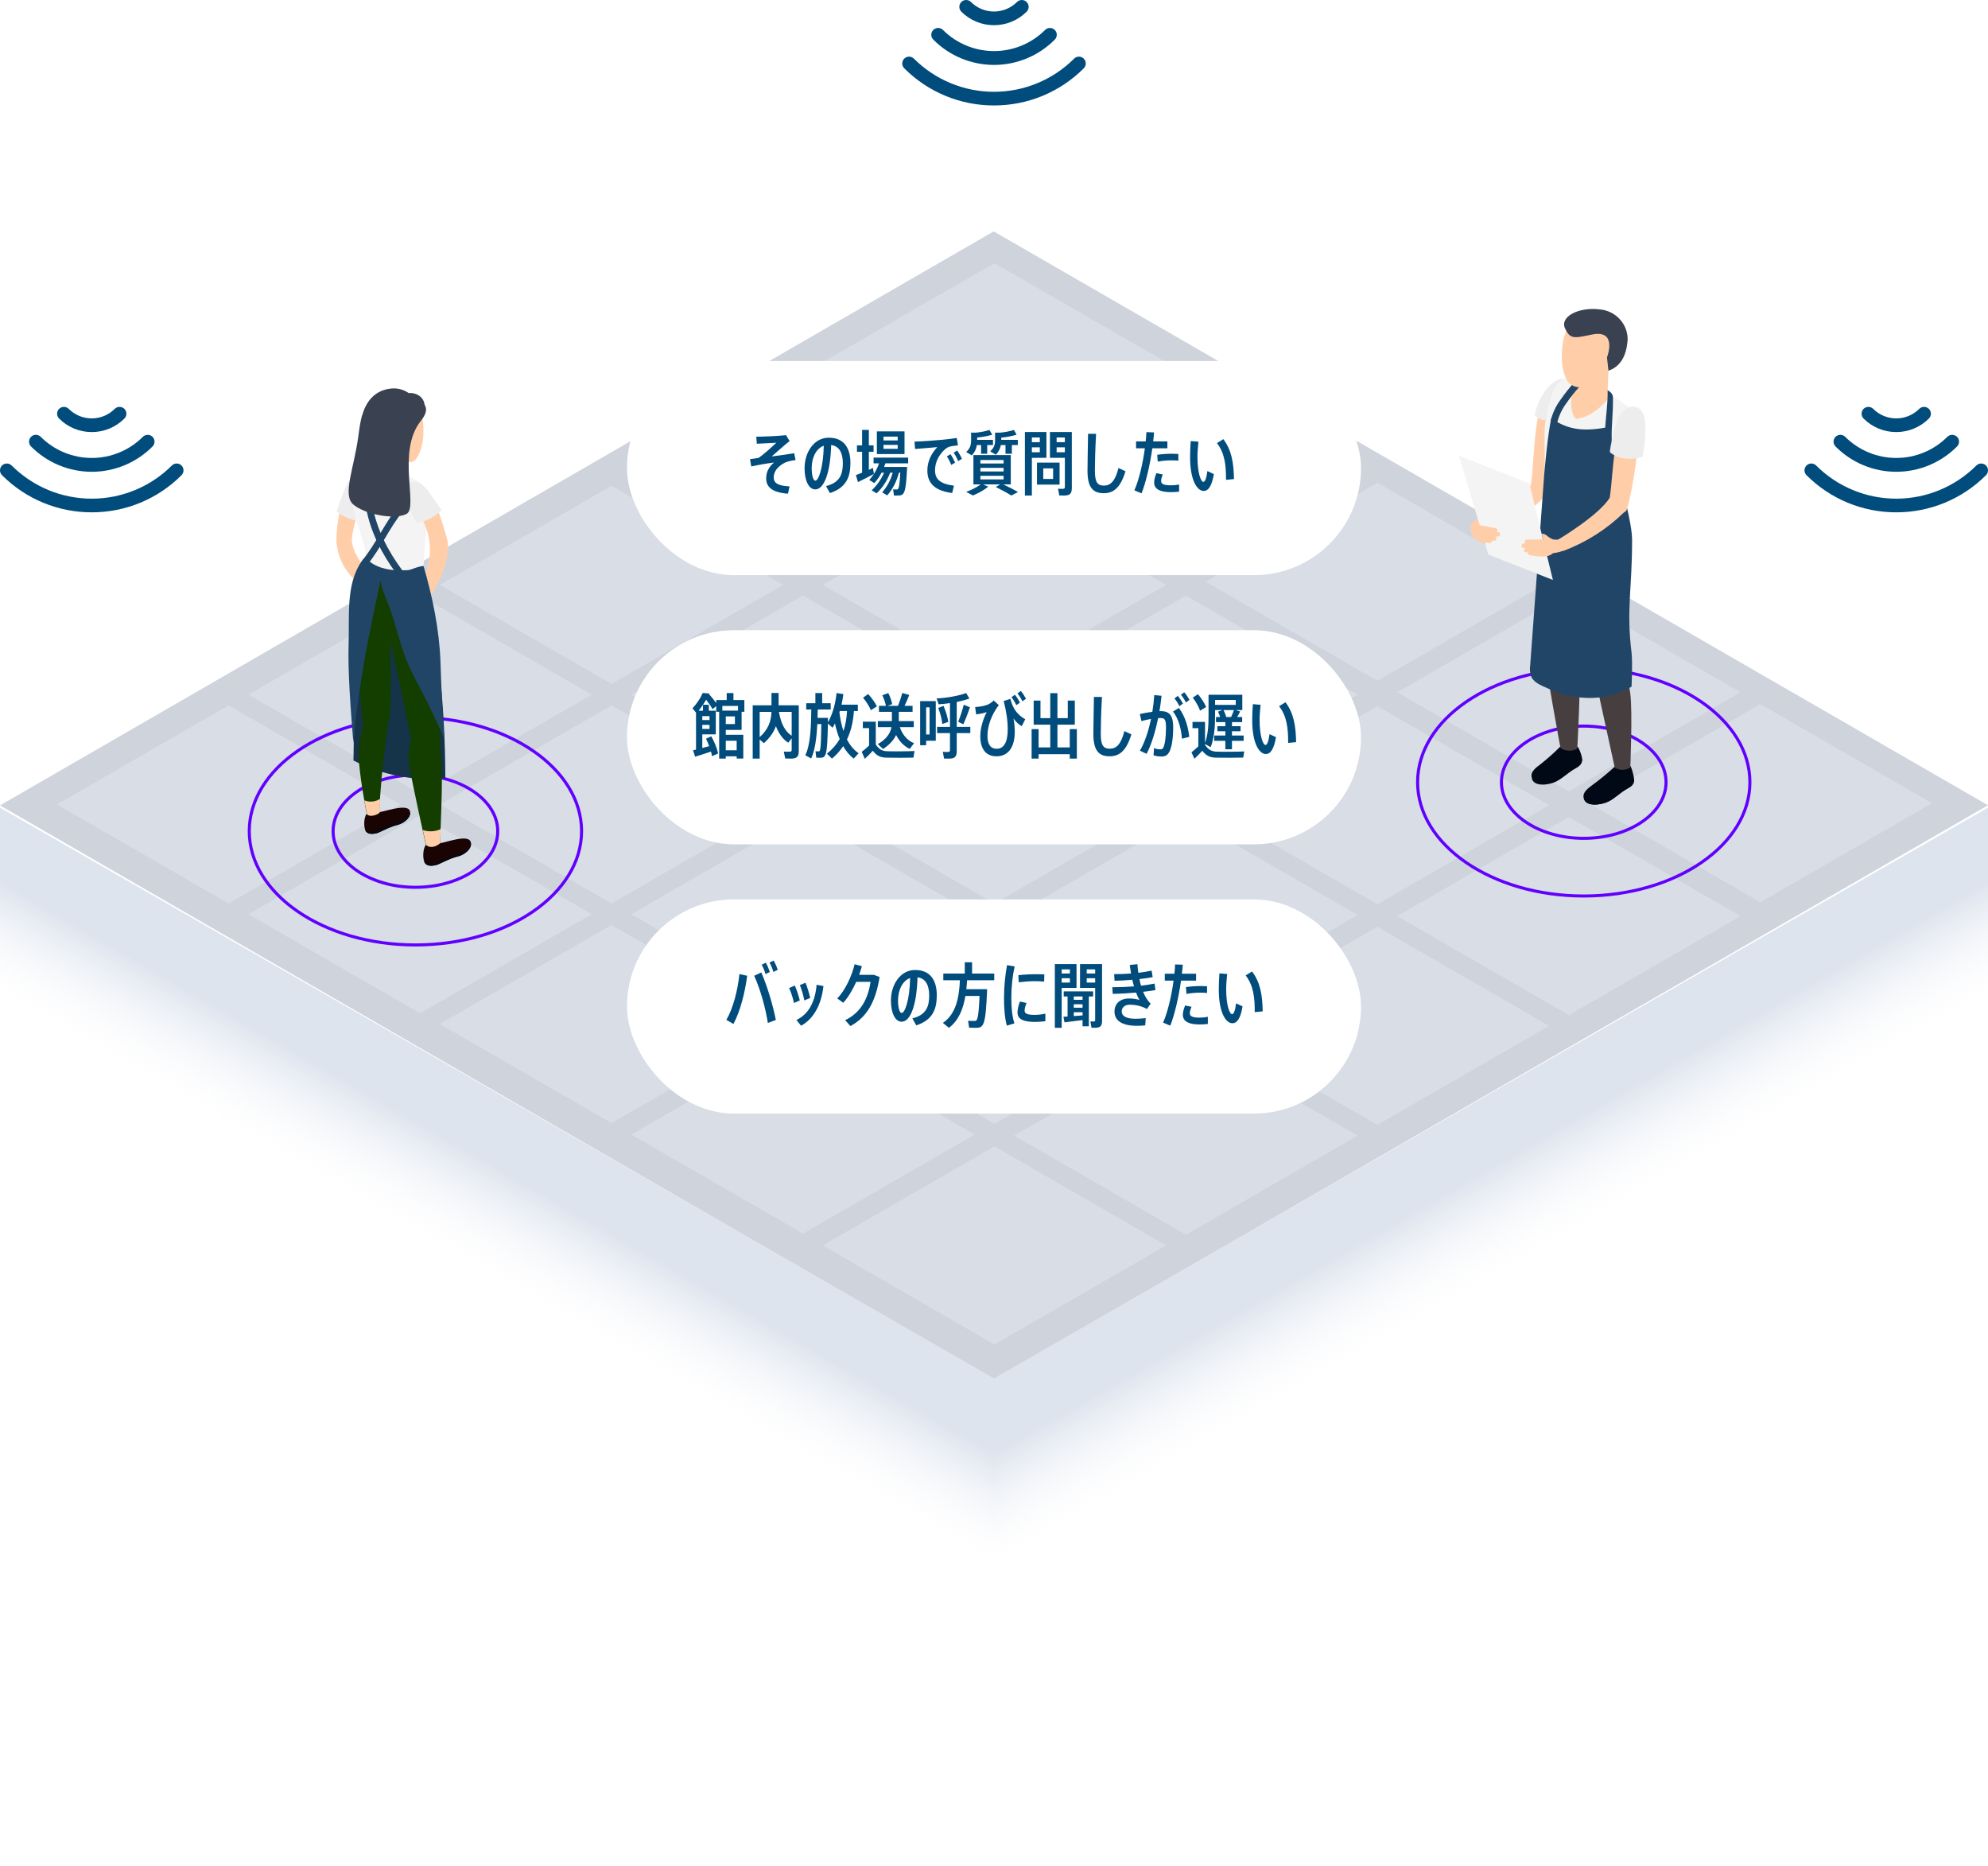 <svg width="650" height="610" viewBox="0 0 650 610" fill="none" xmlns="http://www.w3.org/2000/svg">
<path d="M324.901 75.637L0 263.275L325 450.864L650 263.226L324.901 75.637Z" fill="#CED3DC"/>
<path d="M325.151 374.717L269 407.106L325.151 439.496L381.302 407.106L325.151 374.717Z" fill="#D8DDE6"/>
<path d="M262.547 338.47L206.396 370.859L262.547 403.249L318.698 370.859L262.547 338.47Z" fill="#D8DDE6"/>
<path d="M199.943 302.34L143.792 334.73L199.943 367.119L256.094 334.73L199.943 302.34Z" fill="#D8DDE6"/>
<path d="M137.339 266.455L81.188 298.844L137.339 331.234L193.49 298.844L137.339 266.455Z" fill="#D8DDE6"/>
<path d="M74.734 230.569L18.583 262.958L74.734 295.348L130.885 262.958L74.734 230.569Z" fill="#D8DDE6"/>
<path d="M387.756 338.832L331.604 371.221L387.756 403.611L443.907 371.221L387.756 338.832Z" fill="#D8DDE6"/>
<path d="M325.152 302.584L269.001 334.974L325.152 367.364L381.303 334.974L325.152 302.584Z" fill="#D8DDE6"/>
<path d="M262.547 266.455L206.396 298.845L262.547 331.234L318.698 298.845L262.547 266.455Z" fill="#D8DDE6"/>
<path d="M199.943 230.569L143.792 262.958L199.943 295.348L256.094 262.958L199.943 230.569Z" fill="#D8DDE6"/>
<path d="M137.339 194.683L81.188 227.073L137.339 259.462L193.49 227.073L137.339 194.683Z" fill="#D8DDE6"/>
<path d="M450.359 302.945L394.208 335.335L450.359 367.724L506.51 335.335L450.359 302.945Z" fill="#D8DDE6"/>
<path d="M387.755 266.698L331.604 299.088L387.755 331.477L443.906 299.088L387.755 266.698Z" fill="#D8DDE6"/>
<path d="M325.151 230.569L269 262.958L325.151 295.348L381.302 262.958L325.151 230.569Z" fill="#D8DDE6"/>
<path d="M262.546 194.683L206.395 227.073L262.546 259.462L318.697 227.073L262.546 194.683Z" fill="#D8DDE6"/>
<path d="M199.942 158.797L143.791 191.187L199.942 223.576L256.093 191.187L199.942 158.797Z" fill="#D8DDE6"/>
<path d="M512.964 267.06L456.812 299.449L512.964 331.839L569.115 299.449L512.964 267.06Z" fill="#D8DDE6"/>
<path d="M450.36 230.812L394.209 263.202L450.36 295.592L506.511 263.202L450.36 230.812Z" fill="#D8DDE6"/>
<path d="M387.756 194.683L331.604 227.073L387.756 259.462L443.907 227.073L387.756 194.683Z" fill="#D8DDE6"/>
<path d="M325.151 158.797L269 191.187L325.151 223.576L381.302 191.187L325.151 158.797Z" fill="#D8DDE6"/>
<path d="M262.547 122.911L206.396 155.301L262.547 187.69L318.698 155.301L262.547 122.911Z" fill="#D8DDE6"/>
<path d="M575.567 230.148L519.416 262.538L575.567 294.928L631.718 262.538L575.567 230.148Z" fill="#D8DDE6"/>
<path d="M512.964 193.901L456.812 226.291L512.964 258.68L569.115 226.291L512.964 193.901Z" fill="#D8DDE6"/>
<path d="M450.359 157.772L394.208 190.162L450.359 222.551L506.51 190.162L450.359 157.772Z" fill="#D8DDE6"/>
<path d="M387.755 121.886L331.604 154.275L387.755 186.665L443.906 154.275L387.755 121.886Z" fill="#D8DDE6"/>
<path d="M325.151 86L269 118.39L325.151 150.779L381.302 118.39L325.151 86Z" fill="#D8DDE6"/>
<path d="M325.003 21.219C321.312 21.216 317.658 20.484 314.251 19.064C310.844 17.645 307.751 15.566 305.151 12.947C304.731 12.528 304.496 11.96 304.496 11.367C304.496 10.775 304.731 10.206 305.151 9.787C305.57 9.368 306.138 9.133 306.73 9.133C307.323 9.133 307.891 9.368 308.31 9.787C312.743 14.211 318.749 16.696 325.011 16.696C331.274 16.696 337.28 14.211 341.712 9.787C342.133 9.372 342.701 9.139 343.292 9.139C343.884 9.139 344.451 9.372 344.872 9.787C345.08 9.995 345.245 10.241 345.357 10.512C345.469 10.783 345.527 11.074 345.527 11.367C345.527 11.661 345.469 11.951 345.357 12.222C345.245 12.493 345.08 12.74 344.872 12.947C342.27 15.569 339.175 17.649 335.764 19.069C332.354 20.489 328.697 21.219 325.003 21.219V21.219Z" fill="#004C7C"/>
<path d="M325.003 8.232C323.019 8.236 321.053 7.848 319.219 7.09C317.385 6.332 315.718 5.219 314.316 3.815C313.901 3.394 313.668 2.826 313.668 2.235C313.668 1.643 313.901 1.076 314.316 0.655C314.523 0.447 314.77 0.283 315.041 0.17C315.312 0.058 315.603 0 315.896 0C316.189 0 316.48 0.058 316.751 0.17C317.022 0.283 317.269 0.447 317.476 0.655C319.471 2.648 322.175 3.768 324.995 3.768C327.815 3.768 330.52 2.648 332.514 0.655C332.933 0.236 333.502 0 334.094 0C334.687 0 335.255 0.236 335.674 0.655C336.093 1.074 336.329 1.642 336.329 2.235C336.329 2.827 336.093 3.396 335.674 3.815C334.275 5.219 332.612 6.332 330.78 7.09C328.949 7.848 326.986 8.236 325.003 8.232Z" fill="#004C7C"/>
<path d="M325.003 34.471C319.552 34.48 314.153 33.413 309.117 31.328C304.08 29.245 299.505 26.186 295.654 22.327C295.235 21.908 295 21.34 295 20.747C295 20.155 295.235 19.587 295.654 19.168C296.073 18.748 296.642 18.513 297.234 18.513C297.827 18.513 298.395 18.748 298.814 19.168C305.763 26.108 315.182 30.006 325.003 30.006C334.824 30.006 344.244 26.108 351.192 19.168C351.4 18.96 351.646 18.795 351.917 18.683C352.188 18.57 352.479 18.513 352.772 18.513C353.065 18.513 353.356 18.57 353.627 18.683C353.898 18.795 354.145 18.96 354.352 19.168C354.767 19.588 355 20.156 355 20.747C355 21.339 354.767 21.906 354.352 22.327C350.501 26.186 345.926 29.245 340.89 31.328C335.853 33.413 330.454 34.48 325.003 34.471V34.471Z" fill="#004C7C"/>
<path d="M30.003 154.219C26.312 154.216 22.658 153.484 19.251 152.065C15.844 150.645 12.751 148.566 10.15 145.947C9.731 145.528 9.496 144.96 9.496 144.367C9.496 143.775 9.731 143.206 10.15 142.787C10.569 142.368 11.138 142.133 11.73 142.133C12.323 142.133 12.891 142.368 13.31 142.787C17.743 147.211 23.749 149.696 30.011 149.696C36.274 149.696 42.28 147.211 46.712 142.787C47.133 142.372 47.701 142.139 48.292 142.139C48.884 142.139 49.451 142.372 49.872 142.787C50.08 142.995 50.245 143.241 50.357 143.512C50.469 143.783 50.527 144.074 50.527 144.367C50.527 144.661 50.469 144.951 50.357 145.222C50.245 145.493 50.08 145.74 49.872 145.947C47.27 148.569 44.175 150.649 40.764 152.069C37.354 153.489 33.697 154.219 30.003 154.219V154.219Z" fill="#004C7C"/>
<path d="M30.003 141.232C28.019 141.236 26.053 140.848 24.219 140.09C22.385 139.332 20.718 138.219 19.316 136.815C18.901 136.394 18.668 135.826 18.668 135.235C18.668 134.643 18.901 134.076 19.316 133.655C19.523 133.447 19.77 133.283 20.041 133.17C20.312 133.058 20.602 133 20.896 133C21.189 133 21.48 133.058 21.751 133.17C22.022 133.283 22.268 133.447 22.476 133.655C24.471 135.648 27.175 136.768 29.995 136.768C32.815 136.768 35.52 135.648 37.514 133.655C37.933 133.236 38.502 133 39.094 133C39.687 133 40.255 133.236 40.674 133.655C41.093 134.074 41.329 134.642 41.329 135.235C41.329 135.827 41.093 136.396 40.674 136.815C39.275 138.219 37.612 139.332 35.78 140.09C33.949 140.848 31.985 141.236 30.003 141.232Z" fill="#004C7C"/>
<path d="M30.003 167.471C24.552 167.48 19.153 166.412 14.117 164.329C9.08 162.245 4.505 159.186 0.654 155.327C0.235 154.908 0 154.34 0 153.747C0 153.155 0.235 152.587 0.654 152.168C1.073 151.748 1.642 151.513 2.234 151.513C2.827 151.513 3.395 151.748 3.814 152.168C10.763 159.108 20.182 163.006 30.003 163.006C39.824 163.006 49.244 159.108 56.192 152.168C56.4 151.96 56.646 151.795 56.917 151.683C57.188 151.571 57.478 151.513 57.772 151.513C58.065 151.513 58.356 151.571 58.627 151.683C58.898 151.795 59.145 151.96 59.352 152.168C59.767 152.589 60 153.156 60 153.747C60 154.339 59.767 154.906 59.352 155.327C55.502 159.186 50.926 162.245 45.89 164.329C40.853 166.412 35.454 167.48 30.003 167.471V167.471Z" fill="#004C7C"/>
<path d="M620.003 154.219C616.312 154.216 612.658 153.484 609.251 152.065C605.844 150.645 602.751 148.566 600.151 145.947C599.731 145.528 599.496 144.96 599.496 144.367C599.496 143.775 599.731 143.206 600.151 142.787C600.57 142.368 601.138 142.133 601.73 142.133C602.323 142.133 602.891 142.368 603.31 142.787C607.743 147.211 613.749 149.696 620.011 149.696C626.274 149.696 632.28 147.211 636.712 142.787C637.133 142.372 637.701 142.139 638.292 142.139C638.884 142.139 639.451 142.372 639.872 142.787C640.08 142.995 640.245 143.241 640.357 143.512C640.469 143.783 640.527 144.074 640.527 144.367C640.527 144.661 640.469 144.951 640.357 145.222C640.245 145.493 640.08 145.74 639.872 145.947C637.27 148.569 634.175 150.649 630.764 152.069C627.354 153.489 623.697 154.219 620.003 154.219V154.219Z" fill="#004C7C"/>
<path d="M620.003 141.232C618.019 141.236 616.053 140.848 614.219 140.09C612.385 139.332 610.718 138.219 609.316 136.815C608.901 136.394 608.668 135.826 608.668 135.235C608.668 134.643 608.901 134.076 609.316 133.655C609.523 133.447 609.77 133.283 610.041 133.17C610.312 133.058 610.603 133 610.896 133C611.189 133 611.48 133.058 611.751 133.17C612.022 133.283 612.269 133.447 612.476 133.655C614.471 135.648 617.175 136.768 619.995 136.768C622.815 136.768 625.52 135.648 627.514 133.655C627.933 133.236 628.502 133 629.094 133C629.687 133 630.255 133.236 630.674 133.655C631.093 134.074 631.329 134.642 631.329 135.235C631.329 135.827 631.093 136.396 630.674 136.815C629.275 138.219 627.612 139.332 625.78 140.09C623.949 140.848 621.986 141.236 620.003 141.232Z" fill="#004C7C"/>
<path d="M620.003 167.471C614.552 167.48 609.153 166.412 604.117 164.329C599.08 162.245 594.505 159.186 590.654 155.327C590.235 154.908 590 154.34 590 153.747C590 153.155 590.235 152.587 590.654 152.168C591.073 151.748 591.642 151.513 592.234 151.513C592.827 151.513 593.395 151.748 593.814 152.168C600.763 159.108 610.182 163.006 620.003 163.006C629.824 163.006 639.244 159.108 646.192 152.168C646.4 151.96 646.646 151.795 646.917 151.683C647.188 151.571 647.479 151.513 647.772 151.513C648.065 151.513 648.356 151.571 648.627 151.683C648.898 151.795 649.145 151.96 649.352 152.168C649.767 152.589 650 153.156 650 153.747C650 154.339 649.767 154.906 649.352 155.327C645.501 159.186 640.926 162.245 635.89 164.329C630.853 166.412 625.454 167.48 620.003 167.471V167.471Z" fill="#004C7C"/>
<g clip-path="url(#clip0)">
<path d="M0 264L325 450.566V515.5L0 328.934L0 264Z" fill="url(#paint0_linear)"/>
</g>
<g clip-path="url(#clip1)">
<path d="M650 264L325 450.566V515.5L650 328.934L650 264Z" fill="url(#paint1_linear)"/>
</g>
<g filter="url(#filter0_d)">
<rect x="205" y="114" width="240" height="70" rx="35" fill="white"/>
</g>
<g filter="url(#filter1_d)">
<rect x="205" y="202" width="240" height="70" rx="35" fill="white"/>
</g>
<g filter="url(#filter2_d)">
<rect x="205" y="290" width="240" height="70" rx="35" fill="white"/>
</g>
<path d="M252.973 156.067C252.973 154.365 253.962 152.824 256.032 151.559C257.067 150.915 258.378 150.593 260.126 150.386L259.666 148.155C257.389 148.546 254.675 148.914 252.329 149.19C253.847 147.902 256.446 145.51 258.171 144.176L256.998 142.244C254.721 142.52 249.937 142.727 247.269 142.75L247.453 145.05L253.824 144.728C252.375 146.154 249.523 148.661 248.051 149.673C247.223 149.834 246.326 149.949 245.222 150.087L245.636 152.479C248.143 151.927 250.65 151.49 253.065 151.191C251.34 152.709 250.512 154.296 250.512 156.389C250.512 159.057 252.237 160.966 257.642 161.38L258.148 158.988C254.422 158.827 252.973 157.907 252.973 156.067ZM270.976 143.072C266.215 143.072 263.064 147.741 263.064 153.077C263.064 156.849 264.329 159.977 266.56 159.977C269.55 159.977 271.528 154.204 271.758 145.464C274.403 145.809 275.576 148.04 275.576 151.421C275.576 155.101 274.564 157.746 270.079 158.896L271.344 161.173C276.68 159.448 278.06 155.906 278.06 151.352C278.06 146.683 276.128 143.072 270.976 143.072ZM266.583 157.125C265.916 157.125 265.387 155.492 265.387 153.031C265.387 149.719 266.767 146.637 269.343 145.694C269.182 153.054 267.595 157.125 266.583 157.125ZM295.742 141.002H286.703V148.431H295.742V141.002ZM293.511 146.706H288.865V145.418H293.511V146.706ZM293.511 143.969H288.865V142.727H293.511V143.969ZM296.938 151.467V149.581H285.622V151.467H287.416C286.979 152.709 286.427 153.882 285.737 154.917L285.415 152.962L284.081 153.583V147.672H285.622V145.579H284.081V140.519H281.873V145.579H280.194V147.672H281.873V154.503L279.849 155.308L280.516 157.585C281.896 156.941 284.173 155.768 285.737 154.917C285.277 155.63 284.771 156.297 284.219 156.895L285.852 157.907C286.749 156.941 287.577 155.791 288.244 154.503H289.049C288.106 156.78 286.657 158.735 285.001 160.276L286.611 161.265C288.474 159.517 290.084 157.148 291.05 154.503H291.878C291.188 157.033 289.969 159.195 288.428 160.943L290.084 161.932C291.809 159.977 293.189 157.401 293.902 154.503H294.362C294.086 159.816 293.741 160 293.189 160C292.89 160 292.384 160 292.016 159.977L292.292 161.978H293.557C295.65 161.978 296.202 161.449 296.593 152.64H289.072L289.486 151.467H296.938ZM312.987 147.258L311.814 147.971C312.366 148.753 312.918 149.811 313.263 150.731L314.505 149.972C314.114 149.075 313.516 148.017 312.987 147.258ZM305.719 153.744C305.719 151.099 306.961 148.638 309.031 146.821C309.353 146.545 310.02 146.131 310.342 146.039C310.986 145.855 312.389 145.648 313.217 145.579L312.826 143.164C311.492 143.394 309.606 143.601 307.996 143.762C306.087 143.946 301.487 144.291 299.003 144.36L299.187 146.752C301.395 146.591 304.592 146.338 306.455 146.154C304.385 148.385 303.212 150.961 303.212 153.836C303.212 158.206 305.995 160.483 311.331 161.15L311.906 158.758C307.352 158.183 305.719 156.596 305.719 153.744ZM309.583 149.19C310.135 149.972 310.687 151.053 311.009 151.973L312.274 151.237C311.883 150.34 311.308 149.236 310.802 148.477L309.583 149.19ZM328.047 158.344H330.485V148.753H318.272V158.344H320.664C319.33 159.31 317.605 160.184 315.903 160.782L318.111 161.955C319.882 161.242 321.791 160.184 323.125 159.08L321.446 158.344H327.012L325.586 159.195C327.587 160.184 329.289 161.104 330.669 161.978L332.854 160.828C331.405 160 329.864 159.195 328.047 158.344ZM320.549 150.363H328.139V151.513H320.549V150.363ZM320.549 152.939H328.139V154.112H320.549V152.939ZM320.549 155.538H328.139V156.711H320.549V155.538ZM323.746 147.534L325.609 148.638C326.552 147.672 327.035 146.614 327.242 145.487H328.76V148.316H330.83V145.487H332.785V143.785H327.38V143.049C329.082 142.911 331.152 142.497 332.394 142.083L331.52 140.542C330.462 140.91 328.645 141.278 327.081 141.416H325.356V143.946C325.356 145.303 325.011 146.453 323.746 147.534ZM319.399 145.487H320.779V148.316H322.78V145.487H324.666V143.785H319.491V143.026C321.147 142.865 323.194 142.497 324.413 142.083L323.516 140.542C322.481 140.91 320.687 141.278 319.146 141.416H317.513V144.061C317.513 145.441 317.168 146.637 315.903 147.741L317.72 148.845C318.709 147.833 319.215 146.706 319.399 145.487ZM350.444 141.209H343.291V149.65H348.167V159.195C348.167 159.678 347.96 159.793 347.339 159.793C346.902 159.793 346.35 159.793 345.936 159.747L346.35 161.955C346.787 161.978 347.385 161.978 347.845 161.978C349.754 161.978 350.444 161.426 350.444 159.517V141.209ZM348.167 143.003V144.544H345.476V143.003H348.167ZM345.476 147.833V146.223H348.167V147.833H345.476ZM342.141 149.65V141.209H335.103V161.978H337.38V149.65H342.141ZM337.38 147.833V146.223H339.979V147.833H337.38ZM339.979 143.003V144.544H337.38V143.003H339.979ZM346.442 151.214H339.059V158.413H346.442V151.214ZM344.326 156.55H341.106V153.1H344.326V156.55ZM365.712 152.985C364.585 157.447 362.998 158.735 360.928 158.735C358.881 158.735 357.984 157.723 357.984 153.79C357.984 151.651 358.099 146.683 358.375 141.807H355.753C355.684 146.637 355.569 151.697 355.569 153.859C355.569 159.172 357.225 161.219 360.882 161.219C363.918 161.219 366.31 159.632 367.989 154.043L365.712 152.985ZM381.686 146.545V144.291H377.04C377.155 143.302 377.27 142.313 377.339 141.347L374.832 141.255C374.786 142.244 374.717 143.233 374.602 144.291H371.451V146.545H374.326C373.636 151.628 372.394 156.895 370.899 160.276L373.245 161.265C374.671 157.677 375.982 152.065 376.764 146.545H381.686ZM378.535 150.892C379.823 150.639 381.502 150.478 382.905 150.478C383.802 150.478 384.607 150.501 385.274 150.593V148.385C384.653 148.339 383.894 148.316 383.112 148.316C381.594 148.316 379.731 148.454 378.374 148.661L378.535 150.892ZM382.79 158.643C380.697 158.643 379.639 158.275 379.639 157.24C379.639 156.619 379.846 155.929 380.191 155.101L378.098 154.664C377.615 155.86 377.362 156.895 377.362 157.723C377.362 159.977 379.478 160.874 382.813 160.874C383.687 160.874 384.607 160.828 385.527 160.713V158.367C384.584 158.574 383.641 158.643 382.79 158.643ZM403.462 156.596C403.37 151.513 402.772 147.235 399.989 143.555L397.896 144.843C400.403 148.086 400.886 151.927 400.863 156.849L403.462 156.596ZM393.457 157.516C392.606 157.516 391.525 154.503 391.525 149.351C391.525 147.879 391.663 146.131 391.847 144.383L389.317 144.176C389.179 146.016 389.11 147.833 389.11 149.42C389.11 157.033 391.433 160.483 393.549 160.483C395.067 160.483 396.217 158.919 396.884 154.963L394.768 153.974C394.492 156.297 393.986 157.516 393.457 157.516Z" fill="#004C7C"/>
<path d="M242.476 238.594V232.66H243.373V228.842H239.808V226.542H237.6V228.842H234.173V229.808C233.552 228.934 232.77 227.968 231.827 226.91L231.942 226.68L229.757 226.519C229.09 228.129 227.825 230.061 226.422 231.533L227.572 232.936V245.034L226.606 245.264L227.273 247.357C228.63 246.943 230.792 246.253 232.471 245.678L232.816 247.173L234.817 246.299C234.426 244.643 233.713 242.78 232.586 240.687L230.838 241.469C231.252 242.297 231.574 243.125 231.873 243.907L229.619 244.505V240.043H234.035V232.315H231.758V230.383H229.849V232.315H228.4C229.343 231.188 230.171 229.946 230.884 228.727C231.735 229.808 232.448 230.843 233 231.809L234.173 230.797V232.66H235.139V247.978H237.301V247.219H240.866V247.955H243.028V240.181H237.301V238.594H242.476ZM229.619 238.272V236.938H231.988V238.272H229.619ZM231.988 234.086V235.374H229.619V234.086H231.988ZM240.291 236.685H237.301V234.178H240.291V236.685ZM241.303 230.751V232.292H236.174V230.751H241.303ZM240.866 242.136V245.241H237.301V242.136H240.866ZM261.171 230.544H254.57V226.519H252.247V230.544H246.106V247.978H248.383V241.722L249.74 242.941C251.718 241.216 252.96 239.33 253.696 237.375C254.639 239.882 255.996 241.653 257.721 242.78L258.848 241.331V245.126C258.848 245.609 258.664 245.724 257.997 245.724C257.468 245.724 256.755 245.724 256.272 245.678L256.732 247.932C257.261 247.955 257.951 247.978 258.526 247.978C260.504 247.978 261.171 247.403 261.171 245.448V230.544ZM248.383 240.94V232.706H252.247C252.155 235.673 251.189 238.502 248.383 240.94ZM254.685 232.706H258.848V240.503C256.778 239.169 255.329 236.639 254.685 232.706ZM276.921 241.722C278.209 239.077 278.945 236.018 279.198 232.43H280.486V230.337H275.15C275.403 229.21 275.587 228.06 275.748 226.887L273.517 226.542C273.172 230.015 272.298 233.258 270.688 236.156C270.688 235.673 270.711 235.19 270.711 234.661H267.307L267.376 231.924H271.608V229.877H268.825V226.542H266.594V229.877H263.604V231.924H265.26C265.214 237.559 264.961 243.562 263.305 246.874L265.214 247.932C266.479 245.287 267.008 241.101 267.238 236.685H268.549C268.411 245.471 268.181 245.609 267.675 245.609C267.422 245.609 266.985 245.609 266.64 245.586L266.893 247.702H268.066C270.067 247.702 270.504 247.265 270.688 236.524L272.229 237.881C272.505 237.421 272.758 236.961 272.988 236.478C273.402 238.364 273.908 240.066 274.552 241.584C273.517 243.378 272.137 244.942 270.366 246.368L272.022 247.978C273.471 246.759 274.69 245.402 275.679 243.907C276.645 245.586 277.795 246.943 279.129 247.978L280.739 246.23C279.221 245.172 277.933 243.677 276.921 241.722ZM274.46 232.867L274.575 232.43H276.944C276.806 234.891 276.438 237.053 275.771 238.939C275.173 237.168 274.736 235.144 274.46 232.867ZM287.014 243.24L288.716 244.827C290.878 243.447 292.212 241.883 292.994 240.25C294.075 242.412 295.593 243.907 297.456 244.804L298.859 242.941C296.812 242.113 295.133 240.388 294.213 237.697H298.767V235.719H293.868V232.683H298.376V230.728H295.754C296.352 229.486 296.904 228.198 297.295 227.163L295.018 226.519C294.719 227.646 294.19 229.279 293.592 230.728H290.165L291.706 230.176C291.522 229.164 291.062 227.784 290.441 226.542L288.486 227.278C289.038 228.382 289.475 229.693 289.659 230.728H287.382V232.683H291.614V235.719H287.014V237.697H291.476C291.085 239.721 289.843 241.607 287.014 243.24ZM286.715 230.889C286.094 229.647 285.151 228.313 283.863 226.864L282.184 228.06C283.334 229.486 284.208 230.843 284.737 232.154L286.715 230.889ZM290.073 245.563C288.509 245.517 287.474 245.034 286.347 243.378V235.903H282.115V237.996H284.162V243.7C283.311 244.528 282.483 245.218 281.747 245.747L282.759 248.047C283.564 247.311 284.438 246.46 285.381 245.402C286.669 247.058 287.796 247.587 289.705 247.656C291.89 247.725 296.444 247.725 298.652 247.656L299.02 245.494C296.743 245.609 292.051 245.632 290.073 245.563ZM305.961 229.187H300.855V243.608H302.81V242.136H305.961V229.187ZM303.937 231.234V240.089H302.81V231.234H303.937ZM317.254 237.605H312.815V229.463C314.379 229.141 315.851 228.75 316.955 228.359L315.897 226.542C313.643 227.416 309.342 228.198 306.237 228.29L306.904 230.222C308.031 230.176 309.319 230.015 310.607 229.831V237.605H306.398V239.629H310.607V245.218C310.607 245.701 310.4 245.816 309.779 245.816C309.296 245.816 308.698 245.816 308.261 245.77L308.675 247.955C309.135 247.978 309.756 247.978 310.262 247.978C312.125 247.978 312.815 247.426 312.815 245.54V239.629H317.254V237.605ZM313.298 235.949L314.977 236.754C315.828 234.868 316.61 232.775 317.116 231.188L315.115 230.36C314.747 231.855 314.057 234.04 313.298 235.949ZM308.491 230.728L306.766 231.418C307.502 233.327 307.939 235.098 308.1 236.662L310.055 235.972C309.825 234.431 309.319 232.683 308.491 230.728ZM333.488 229.67C332.982 228.727 332.476 227.876 331.832 227.094L330.705 227.922C331.326 228.681 331.855 229.555 332.315 230.498L333.488 229.67ZM335.466 228.405C334.96 227.485 334.431 226.634 333.764 225.852L332.66 226.68C333.327 227.439 333.833 228.313 334.293 229.256L335.466 228.405ZM330.36 228.451L328.152 229.164C329.072 232.568 329.486 235.742 329.486 238.433C329.486 242.826 328.106 244.758 325.875 244.758C323.92 244.758 322.862 243.355 322.862 240.549C322.862 237.375 324.104 233.764 326.565 230.475L324.886 228.957C324.564 229.348 324.058 229.716 323.529 230.038C322.632 230.59 320.7 231.05 318.837 231.119L319.159 233.511C320.424 233.373 321.942 233.074 322.632 232.752C321.344 235.19 320.516 238.18 320.516 240.618C320.516 244.919 322.448 247.219 325.806 247.219C329.693 247.219 331.786 244.252 331.786 239.146C331.786 237.881 331.671 236.34 331.372 234.845C331.97 235.765 332.913 236.708 334.063 237.375L335.213 235.121C332.913 233.81 331.165 231.878 330.36 228.451ZM349.766 238.341V244.321H345.741V236.869H351.422V229.003H349.122V234.753H345.741V226.588H343.395V234.753H340.198V229.003H337.967V236.869H343.395V244.321H339.577V238.341H337.3V247.978H339.577V246.529H349.766V247.978H352.089V238.341H349.766ZM367.633 238.985C366.506 243.447 364.919 244.735 362.849 244.735C360.802 244.735 359.905 243.723 359.905 239.79C359.905 237.651 360.02 232.683 360.296 227.807H357.674C357.605 232.637 357.49 237.697 357.49 239.859C357.49 245.172 359.146 247.219 362.803 247.219C365.839 247.219 368.231 245.632 369.91 240.043L367.633 238.985ZM388.92 228.773C388.391 227.853 387.885 227.048 387.195 226.289L386.114 227.117C386.781 227.853 387.287 228.704 387.77 229.624L388.92 228.773ZM386.781 229.969C386.252 229.049 385.769 228.244 385.102 227.462L383.998 228.313C384.642 229.049 385.171 229.9 385.631 230.843L386.781 229.969ZM379.536 232.453C379.398 232.453 379.26 232.476 379.099 232.476C379.375 230.82 379.605 229.118 379.789 227.439L377.397 227.209C377.282 229.049 377.075 230.889 376.776 232.683C375.442 232.844 373.947 233.097 372.682 233.396L373.211 235.719C374.223 235.42 375.304 235.19 376.339 235.006C375.488 239.1 374.246 242.78 372.705 245.379L374.89 246.414C376.454 243.447 377.742 239.284 378.662 234.73C378.938 234.707 379.214 234.707 379.444 234.707C380.847 234.707 381.238 235.259 381.238 237.835C381.238 240.963 380.87 243.447 380.341 244.413C380.088 244.873 379.858 244.942 379.283 244.942C378.731 244.942 377.995 244.827 377.328 244.528L377.167 246.897C377.972 247.173 378.938 247.288 379.812 247.288C381.054 247.288 381.882 246.805 382.48 245.448C383.124 243.976 383.584 241.423 383.584 237.743C383.584 233.948 382.434 232.453 379.536 232.453ZM383.515 232.591C385.447 235.029 386.206 238.41 386.459 241.469L388.828 240.871C388.575 238.042 387.586 234.201 385.447 231.418L383.515 232.591ZM394.366 231.096C393.791 229.808 392.917 228.428 391.698 226.91L389.996 228.037C391.1 229.532 391.905 230.981 392.388 232.315L394.366 231.096ZM397.839 245.701C396.252 245.655 395.171 245.172 393.998 243.516V243.217L395.861 244.229C396.988 241.216 397.287 237.697 397.287 234.063V232.108H399.725L398.23 232.637C398.529 233.189 398.782 233.81 398.943 234.385H397.586V236.041H400.645V237.375H398.046V239.031H400.645V240.434H397.011V242.159H400.645V244.919H402.807V242.159H406.625V240.434H402.807V239.031H405.613V237.375H402.807V236.041H406.142V234.385H404.509C404.877 233.741 405.222 233.12 405.475 232.568L403.957 232.108H406.188V227.094H395.148V234.063C395.148 237.283 394.941 240.227 393.998 242.849V235.972H389.904V238.019H391.813V243.953C391.008 244.735 390.249 245.402 389.559 245.908L390.525 248.024C391.33 247.288 392.158 246.46 393.101 245.402C394.412 247.058 395.585 247.61 397.517 247.656C399.702 247.725 404.256 247.702 406.487 247.633L406.832 245.632C404.532 245.747 399.84 245.77 397.839 245.701ZM402.508 234.385H400.921C400.76 233.695 400.438 232.89 400.047 232.108H403.451C403.244 232.752 402.876 233.58 402.508 234.385ZM404.049 228.796V230.406H397.287V228.796H404.049ZM423.778 242.596C423.686 237.513 423.088 233.235 420.305 229.555L418.212 230.843C420.719 234.086 421.202 237.927 421.179 242.849L423.778 242.596ZM413.773 243.516C412.922 243.516 411.841 240.503 411.841 235.351C411.841 233.879 411.979 232.131 412.163 230.383L409.633 230.176C409.495 232.016 409.426 233.833 409.426 235.42C409.426 243.033 411.749 246.483 413.865 246.483C415.383 246.483 416.533 244.919 417.2 240.963L415.084 239.974C414.808 242.297 414.302 243.516 413.773 243.516Z" fill="#004C7C"/>
<path d="M254.277 317.026C253.932 315.945 253.518 314.979 252.943 313.99L251.586 314.657C252.161 315.6 252.552 316.612 252.874 317.716L254.277 317.026ZM246.595 318.958C248.757 323.719 250.39 329.975 251.057 334.391L253.679 333.402C252.759 328.871 251.057 322.822 248.918 317.877L246.595 318.958ZM251.701 317.716C251.333 316.612 250.942 315.669 250.39 314.68L249.033 315.347C249.585 316.29 249.976 317.302 250.298 318.406L251.701 317.716ZM237.487 333.379L239.81 334.713C241.995 330.642 243.582 324.524 244.295 318.958L241.765 318.406C241.213 323.627 239.718 329.607 237.487 333.379ZM264.91 326.203C264.588 324.754 263.921 322.546 263.369 321.235L261.529 322.017C262.081 323.282 262.771 325.72 262.978 327.031L264.91 326.203ZM259.873 322.155L258.01 322.983C258.608 324.179 259.367 326.571 259.597 327.859L261.506 327.031C261.161 325.628 260.471 323.443 259.873 322.155ZM267.003 321.902C266.52 327.399 264.473 331.493 260.402 333.402L261.92 335.288C266.083 333.057 268.613 328.25 269.234 322.316L267.003 321.902ZM285.76 318.659H280.884C281.252 317.693 281.551 316.75 281.804 315.83L279.435 315.186C278.561 318.889 276.353 323.788 273.731 326.364L275.709 327.79C277.273 326.088 278.768 323.581 279.964 320.936H284.633C283.828 326.456 281.482 331.01 276.33 333.471L278.055 335.403C283.437 332.482 286.266 327.583 287.6 319.372L285.76 318.659ZM299.21 317.072C294.449 317.072 291.298 321.741 291.298 327.077C291.298 330.849 292.563 333.977 294.794 333.977C297.784 333.977 299.762 328.204 299.992 319.464C302.637 319.809 303.81 322.04 303.81 325.421C303.81 329.101 302.798 331.746 298.313 332.896L299.578 335.173C304.914 333.448 306.294 329.906 306.294 325.352C306.294 320.683 304.362 317.072 299.21 317.072ZM294.817 331.125C294.15 331.125 293.621 329.492 293.621 327.031C293.621 323.719 295.001 320.637 297.577 319.694C297.416 327.054 295.829 331.125 294.817 331.125ZM325.08 320.43V318.245H317.835V314.542H315.443V318.245H308.428V320.43H313.856C313.603 325.582 312.775 331.355 308.29 334.368L310.268 335.978C313.511 333.54 314.96 329.653 315.65 325.559H320.273C319.928 333.471 319.491 333.724 318.64 333.724C318.111 333.724 317.214 333.724 316.524 333.678L316.869 335.932C317.559 335.955 318.479 335.978 319.031 335.978C321.653 335.978 322.274 335.311 322.757 323.351H315.949C316.064 322.362 316.133 321.396 316.202 320.43H325.08ZM329.261 315.485C328.663 318.682 328.272 322.454 328.272 326.226C328.272 329.699 328.525 332.758 329.192 335.265L331.676 334.529C330.917 332.183 330.664 329.331 330.664 326.18C330.664 322.592 331.055 318.958 331.745 315.899L329.261 315.485ZM338.277 320.729C339.358 320.729 340.531 320.775 341.405 320.867L341.451 318.498C340.738 318.475 339.749 318.452 338.875 318.452C336.897 318.452 334.689 318.567 332.964 318.774L333.102 321.097C334.643 320.89 336.575 320.729 338.277 320.729ZM338.3 331.746C336.023 331.746 335.011 331.378 335.011 330.366C335.011 329.722 335.195 328.94 335.632 327.859L333.47 327.376C332.918 328.848 332.688 330.067 332.688 331.01C332.688 333.333 335.034 334.046 338.346 334.046C339.358 334.046 340.669 333.954 341.796 333.816V331.355C340.646 331.608 339.358 331.746 338.3 331.746ZM357.408 325.72V324.064H347.794V325.72H349.059V332.275L347.702 332.367L348.047 334.184L353.958 333.448V335.472H356.005V325.72H357.408ZM353.958 329.4H351.083V328.273H353.958V329.4ZM351.083 332.137V330.872H353.958V331.93L351.083 332.137ZM353.958 326.824H351.083V325.72H353.958V326.824ZM360.329 315.14H353.13V322.914H358.075V333.471C358.075 333.816 357.937 333.908 357.5 333.908C357.201 333.908 356.81 333.908 356.511 333.885L356.879 335.932C357.224 335.955 357.661 335.955 358.006 335.955C359.708 335.955 360.329 335.449 360.329 333.747V315.14ZM358.075 316.865V318.222H355.315V316.865H358.075ZM355.315 321.189V319.763H358.075V321.189H355.315ZM351.98 322.914V315.14H344.896V335.978H347.127V322.914H351.98ZM347.127 321.189V319.763H349.818V321.189H347.127ZM349.818 316.865V318.222H347.127V316.865H349.818ZM373.756 324.202C375.228 324.041 376.608 323.857 377.781 323.65L377.505 321.511C376.194 321.787 374.676 322.017 373.066 322.201C372.859 321.488 372.698 320.775 372.56 320.039C374.147 319.855 375.642 319.648 376.884 319.418L376.539 317.279C375.274 317.555 373.779 317.808 372.192 317.992C372.054 317.049 371.962 316.083 371.893 315.163L369.386 315.439C369.501 316.359 369.639 317.302 369.8 318.222C367.914 318.36 366.005 318.429 364.28 318.429L364.418 320.591C366.212 320.568 368.213 320.453 370.214 320.269C370.375 321.005 370.582 321.741 370.789 322.431C368.397 322.615 365.913 322.707 363.682 322.707L363.82 324.869C366.097 324.846 368.834 324.685 371.456 324.455C371.801 325.398 372.169 326.203 372.56 326.87C371.548 326.525 370.237 326.387 369.11 326.387C366.258 326.387 364.395 328.089 364.395 330.642C364.395 333.586 366.833 335.311 371.663 335.311C372.445 335.311 373.526 335.288 374.446 335.173L374.607 332.804C373.365 332.965 372.169 333.011 371.249 333.011C368.328 333.011 366.764 332.183 366.764 330.642C366.764 329.331 367.73 328.411 369.386 328.411C371.157 328.411 373.135 328.802 375.021 329.814L376.217 328.066C375.159 327.054 374.377 325.697 373.756 324.202ZM391.075 320.545V318.291H386.429C386.544 317.302 386.659 316.313 386.728 315.347L384.221 315.255C384.175 316.244 384.106 317.233 383.991 318.291H380.84V320.545H383.715C383.025 325.628 381.783 330.895 380.288 334.276L382.634 335.265C384.06 331.677 385.371 326.065 386.153 320.545H391.075ZM387.924 324.892C389.212 324.639 390.891 324.478 392.294 324.478C393.191 324.478 393.996 324.501 394.663 324.593V322.385C394.042 322.339 393.283 322.316 392.501 322.316C390.983 322.316 389.12 322.454 387.763 322.661L387.924 324.892ZM392.179 332.643C390.086 332.643 389.028 332.275 389.028 331.24C389.028 330.619 389.235 329.929 389.58 329.101L387.487 328.664C387.004 329.86 386.751 330.895 386.751 331.723C386.751 333.977 388.867 334.874 392.202 334.874C393.076 334.874 393.996 334.828 394.916 334.713V332.367C393.973 332.574 393.03 332.643 392.179 332.643ZM412.851 330.596C412.759 325.513 412.161 321.235 409.378 317.555L407.285 318.843C409.792 322.086 410.275 325.927 410.252 330.849L412.851 330.596ZM402.846 331.516C401.995 331.516 400.914 328.503 400.914 323.351C400.914 321.879 401.052 320.131 401.236 318.383L398.706 318.176C398.568 320.016 398.499 321.833 398.499 323.42C398.499 331.033 400.822 334.483 402.938 334.483C404.456 334.483 405.606 332.919 406.273 328.963L404.157 327.974C403.881 330.297 403.375 331.516 402.846 331.516Z" fill="#004C7C"/>
<path d="M572.15 255.692C572.15 265.889 566.139 275.175 556.309 281.933C546.481 288.69 532.877 292.885 517.825 292.885C502.774 292.885 489.169 288.69 479.341 281.933C469.511 275.175 463.5 265.889 463.5 255.692C463.5 245.496 469.511 236.21 479.341 229.452C489.169 222.695 502.774 218.5 517.825 218.5C532.877 218.5 546.481 222.695 556.309 229.452C566.139 236.21 572.15 245.496 572.15 255.692Z" stroke="#6100FF"/>
<path d="M544.737 255.692C544.737 260.684 541.795 265.258 536.925 268.606C532.058 271.952 525.306 274.038 517.825 274.038C510.343 274.038 503.592 271.952 498.724 268.606C493.855 265.258 490.912 260.684 490.912 255.692C490.912 250.7 493.855 246.125 498.724 242.778C503.592 239.431 510.343 237.346 517.825 237.346C525.306 237.346 532.058 239.431 536.925 242.778C541.795 246.125 544.737 250.7 544.737 255.692Z" stroke="#6100FF"/>
<g clip-path="url(#clip2)">
<path d="M532.991 250.373C531.003 251.954 528.071 250.505 527.922 250.652C525.591 252.783 523.143 254.786 520.59 256.654C519.362 257.605 517.426 258.901 517.776 260.731C518.401 264.032 523.731 263.022 525.785 262.063C527.84 261.104 529.448 259.406 531.368 258.22C532.723 257.378 534.077 256.954 534.293 255.256C534.412 254.18 533.348 250.33 532.991 250.373Z" fill="#020916"/>
<path d="M534.263 254.524C533.995 256.142 532.67 256.595 531.286 257.452C529.335 258.638 527.631 260.38 525.606 261.346C523.581 262.312 519.085 263.212 517.775 260.855C518.52 264.032 523.73 263.051 525.755 262.041C527.78 261.031 529.417 259.377 531.338 258.198C532.692 257.356 534.047 256.932 534.263 255.227C534.283 254.993 534.283 254.758 534.263 254.524Z" fill="#020916"/>
<path d="M515.751 244.071C513.757 245.667 510.34 243.925 510.131 244.071C508.072 246.137 505.887 248.078 503.589 249.883C502.36 250.835 500.425 252.13 500.775 253.96C501.4 257.247 506.73 256.237 508.784 255.292C510.839 254.348 512.447 252.635 514.367 251.449C515.722 250.615 517.076 250.117 517.292 248.485C517.449 247.409 516.101 244.027 515.751 244.071Z" fill="#020916"/>
<path d="M517.225 247.98C517.009 249.576 515.654 250.051 514.299 250.908C512.349 252.086 510.637 253.836 508.62 254.817C506.603 255.798 502.084 256.661 500.774 254.312C501.519 257.488 506.729 256.507 508.754 255.49C510.779 254.473 512.431 252.833 514.344 251.647C515.691 250.813 517.046 250.322 517.262 248.719C517.285 248.472 517.273 248.223 517.225 247.98Z" fill="#020916"/>
<path d="M533.08 178.274C532.983 181.202 532.053 194.048 531.591 200.885C531.13 207.721 531.078 215.993 531.078 215.993C531.078 215.993 532.269 220.941 533.043 226.753C533.817 232.564 533.043 250.908 533.043 250.908C532.285 251.388 531.403 251.644 530.501 251.644C529.599 251.644 528.717 251.388 527.959 250.908C527.959 250.908 524.781 236.268 523.307 229.629C521.833 222.99 521.587 219.191 520.813 215.092C519.898 210.129 517.895 186.977 517.895 186.977H517.099L514.97 213.109C515.633 215.035 516.087 217.025 516.325 219.045C516.905 223.312 515.714 244.722 515.714 244.722C514.867 245.188 513.906 245.414 512.936 245.375C511.967 245.337 511.027 245.035 510.221 244.503C510.221 244.503 504.906 216.132 504.906 211.82C504.906 208.958 505.413 171.306 505.413 171.306L533.08 178.274Z" fill="#473F3F"/>
<path d="M525.904 121.188C525.904 121.188 525.569 127.622 525.718 128.193C525.867 128.763 528.696 130.652 529.559 131.318C530.423 131.984 525.026 137.174 522.413 138.382C519.801 139.589 511.598 136.457 511.404 132.467C511.211 128.478 512.759 125.148 514.114 124.95C515.468 124.752 525.904 121.188 525.904 121.188Z" fill="#FFCEA9"/>
<path d="M507.972 133.112C507.578 130.279 509.461 127.578 507.645 125.324C501.184 131.545 501.995 148.015 500.529 158.57C495.728 163.503 486.088 168.364 483.371 169.549C482.865 169.762 482.449 170.003 482.545 170.523C482.908 172.277 483.671 173.926 484.778 175.347C491.165 172.69 495.765 171.094 503.715 163.635C504.478 162.816 505.158 161.926 505.747 160.978C508.054 154.339 508.62 138.038 507.972 133.112Z" fill="#FFCEA9"/>
<path d="M526.633 129.298C526.633 129.298 521.892 136.266 515.245 136.918C513.168 134.897 512.974 127.688 515.87 125.375C515.87 125.375 513.168 123.274 511.404 123.669C509.464 124.836 508.022 126.658 507.347 128.793C505.656 133.578 504.861 138.625 505.002 143.688C505.114 150.525 505.002 171.408 505.002 171.408C505.002 171.408 505.94 175.8 511.94 179.109C517.939 182.417 522.361 182.71 526.455 181.766C529.812 180.997 532.581 179.826 533.742 177.432C533.444 172.645 531.271 160.136 532.082 154.126C532.893 148.117 534.188 143.608 534.516 138.755C534.843 133.902 533.868 133.975 531.39 132.248C529.878 131.154 528.289 130.168 526.633 129.298V129.298Z" fill="#F4F4F4"/>
<path d="M505.278 137.343C503.969 137.292 502.73 136.75 501.816 135.827C502.002 133.434 505.114 124.35 511.381 123.669C509.68 124.851 508.331 126.458 507.474 128.325C506.506 131.27 505.771 134.285 505.278 137.343V137.343Z" fill="#EDEDED"/>
<path d="M533.631 176.335C533.631 168.62 526.411 147.231 526.381 139.516C518.037 141.134 513.05 140.702 507.236 136.786C506.135 140.856 504.914 154.902 504.914 154.902L500.314 217.486C500.106 218.771 500.24 220.087 500.701 221.307C501.445 222.771 503.001 223.642 504.519 224.33C508.807 226.255 510.303 227.038 514.94 227.763C520.463 228.627 527.289 228.253 533.452 224.454C533.452 224.454 533.839 216.732 533.452 213.321C531.688 198.726 533.646 193.199 533.631 176.335Z" fill="#214566"/>
<path d="M525.637 127.548C525.756 132.95 524.617 138.316 524.728 143.718C524.728 145.13 526.961 145.13 526.961 143.718C526.85 138.316 527.49 135.212 527.363 129.81C527.363 128.397 525.637 127.556 525.637 127.556V127.548Z" fill="#214566"/>
<path d="M509.2 137.986C509.762 135.771 510.753 133.684 512.118 131.838C513.434 129.943 514.868 128.132 516.413 126.414C517.351 125.353 515.781 123.793 514.835 124.862C513.163 126.716 511.612 128.672 510.19 130.718C508.722 132.724 507.656 134.987 507.049 137.386C506.759 138.77 508.91 139.355 509.2 137.972V137.986Z" fill="#214566"/>
<path d="M535.939 135.908C533.467 135.22 535.358 135.791 533.467 135.22C526.999 141.441 527.803 152.121 526.336 162.683C522.771 168.481 509.529 176.342 509.529 176.342C509.365 177.469 509.76 177.806 511.189 180.068C518.564 177.294 525.271 173.041 530.884 167.58C531.212 167.288 531.629 167.207 531.8 166.804C534.063 160.078 536.594 140.819 535.939 135.908Z" fill="#FFCEA9"/>
<path d="M477 148.922L486.632 181.29L507.742 189.576L500.045 158.057L477 148.922Z" fill="#F4F4F4"/>
<path d="M512.841 176.584C512.528 175.478 511.717 175.742 510.801 176.02C509.812 176.424 508.72 176.519 507.675 176.291C506.863 175.91 506.111 175.417 505.442 174.827C505.032 174.584 504.565 174.453 504.087 174.446C504.217 175.091 504.381 175.729 504.578 176.357H499.479C499.38 176.332 499.276 176.328 499.175 176.344C499.074 176.361 498.977 176.398 498.892 176.453C498.806 176.508 498.732 176.58 498.676 176.664C498.619 176.748 498.581 176.843 498.564 176.942C498.537 177.06 498.539 177.182 498.572 177.298C498.604 177.415 498.665 177.521 498.75 177.608C498.646 177.616 498.541 177.616 498.437 177.608C497.492 177.396 497.082 178.831 498.028 179.072C498.274 179.122 498.522 179.159 498.772 179.182C498.147 179.424 498.028 180.434 498.772 180.514H499.003C499.118 180.543 499.238 180.543 499.353 180.514H499.487C499.452 180.729 499.504 180.95 499.632 181.127C499.76 181.305 499.954 181.427 500.172 181.466V181.466C502.405 181.759 505.754 182.652 507.801 180.814C509.204 180.668 510.574 180.3 511.858 179.724C513.175 179.146 513.22 177.901 512.841 176.584Z" fill="#FFCEA9"/>
<path d="M537.062 149.354C537.062 149.354 530.832 151.47 526.433 147.89C525.956 147.078 528.978 136.655 528.978 136.655C528.978 136.655 531.599 131.333 535.737 133.434C539.876 135.535 537.062 149.354 537.062 149.354Z" fill="#EDEDED"/>
<path d="M489.736 173.934H489.416C489.562 173.789 489.644 173.593 489.644 173.388C489.644 173.184 489.562 172.988 489.416 172.843C489.288 172.709 489.117 172.624 488.932 172.602C488.455 172.602 483.721 171.635 483.721 171.635L483.133 169.703C483.133 169.601 482.315 170.091 482.285 170.106C481.883 170.366 481.545 170.712 481.297 171.117C481.048 171.522 480.895 171.977 480.848 172.448C480.82 173.109 480.925 173.769 481.158 174.389C481.39 175.01 481.745 175.579 482.203 176.064C483.067 176.897 484.223 177.374 485.433 177.396C485.976 177.377 486.52 177.411 487.056 177.498C487.272 177.513 487.486 177.445 487.652 177.309C487.819 177.172 487.925 176.978 487.949 176.766V176.723H488.098C488.21 176.752 488.328 176.752 488.441 176.723H488.679C488.827 176.703 488.966 176.64 489.077 176.541C489.189 176.443 489.267 176.313 489.303 176.17C489.338 176.027 489.329 175.877 489.276 175.739C489.223 175.601 489.129 175.482 489.006 175.398H489.788C490.793 175.412 490.696 173.919 489.736 173.934Z" fill="#FFCEA9"/>
<path d="M511.084 111.584C511.865 106.578 515.55 102.801 520.76 103.086C522.085 103.157 523.382 103.484 524.578 104.048C525.774 104.612 526.846 105.403 527.731 106.374C528.617 107.345 529.299 108.479 529.739 109.709C530.179 110.94 530.368 112.243 530.296 113.546V113.546C530.21 115.063 529.769 116.54 529.006 117.86C528.242 119.181 527.178 120.31 525.897 121.158C525.708 121.917 525.435 122.653 525.085 123.354C523.232 125.477 517.642 126.795 516.011 126.568C515.052 126.486 514.139 126.122 513.393 125.522C512.647 124.923 512.101 124.116 511.828 123.208C510.109 119.299 510.652 114.08 511.084 111.584Z" fill="#FFCEA9"/>
<path d="M525.904 121.173L525.42 116.825C525.42 116.825 529.045 107.595 520.485 109.359C514.828 110.53 513.406 111.035 511.687 107.309C509.968 103.584 516.034 100.224 523.239 101.154C525.723 101.408 528.019 102.57 529.673 104.409C531.327 106.249 532.219 108.631 532.172 111.086C531.963 113.831 531.219 119.387 525.904 121.173Z" fill="#3A4151"/>
</g>
<path d="M190.15 271.692C190.15 281.889 184.139 291.175 174.309 297.933C164.481 304.69 150.877 308.885 135.825 308.885C120.774 308.885 107.169 304.69 97.341 297.933C87.511 291.175 81.5 281.889 81.5 271.692C81.5 261.496 87.511 252.21 97.341 245.452C107.169 238.695 120.774 234.5 135.825 234.5C150.877 234.5 164.481 238.695 174.309 245.452C184.139 252.21 190.15 261.496 190.15 271.692Z" stroke="#6100FF"/>
<path d="M162.737 271.692C162.737 276.684 159.795 281.258 154.925 284.606C150.058 287.952 143.306 290.038 135.825 290.038C128.343 290.038 121.592 287.952 116.724 284.606C111.855 281.258 108.912 276.684 108.912 271.692C108.912 266.7 111.855 262.125 116.724 258.778C121.592 255.431 128.343 253.346 135.825 253.346C143.306 253.346 150.058 255.431 154.925 258.778C159.795 262.125 162.737 266.7 162.737 271.692Z" stroke="#6100FF"/>
<g clip-path="url(#clip3)">
<path d="M138.641 185.989L116.857 202.939C116.221 206.942 115.57 248.596 115.57 248.596C124.849 253.339 135.252 255.366 145.608 254.449C145.547 231.451 143.213 208.517 138.641 185.989Z" fill="#153349"/>
<path d="M118.414 152.622C116.038 153.317 114.679 155.973 112.566 161.663C110.453 167.352 109.781 175.513 110.058 177.71C110.731 183.074 112.917 187.24 118.224 191.59L120.783 186.914C120.783 186.914 115.592 182.275 115.059 176.911C114.759 173.9 118.253 163.757 118.253 163.483C118.253 163.209 118.414 152.622 118.414 152.622Z" fill="#FFCEA9"/>
<path d="M139.197 276.238C139.997 276.489 140.843 276.56 141.674 276.447C142.504 276.333 143.301 276.037 144.007 275.58C145.301 275.58 152.918 272.568 153.868 275.128C154.709 277.348 151.675 279.449 150.03 279.848C146.478 280.721 143.846 282.519 142.42 282.808C141.353 283.037 139.979 283.185 139.131 282.334C138.085 281.336 138.173 277.577 139.197 276.238Z" fill="#190303"/>
<path d="M142.399 282.201C143.861 281.898 146.456 280.1 150.009 279.241C151.376 278.908 153.73 277.399 153.964 275.594C154.285 277.658 151.529 279.493 150.009 279.863C146.456 280.736 143.824 282.534 142.399 282.822C141.332 283.052 139.957 283.2 139.109 282.349C138.884 282.107 138.724 281.812 138.642 281.491C139.17 281.897 139.785 282.173 140.437 282.296C141.09 282.419 141.761 282.387 142.399 282.201V282.201Z" fill="#020916"/>
<path d="M119.84 266.08C120.536 266.32 121.279 266.388 122.007 266.277C122.734 266.166 123.425 265.88 124.021 265.443C125.271 265.48 133.049 262.543 133.97 265.007C134.782 267.167 131.843 269.165 130.315 269.55C126.887 270.393 124.357 272.117 123.005 272.413C121.981 272.627 120.651 272.775 119.84 271.962C118.801 270.97 118.882 267.36 119.84 266.08Z" fill="#190303"/>
<path d="M122.947 271.806C124.321 271.51 126.85 269.786 130.257 268.942C131.565 268.624 133.831 267.167 134.058 265.436C134.365 267.426 131.719 269.187 130.257 269.542C126.828 270.385 124.299 272.109 122.947 272.405C121.923 272.62 120.593 272.768 119.781 271.954C119.569 271.717 119.414 271.433 119.328 271.125C119.837 271.516 120.43 271.78 121.058 271.899C121.686 272.017 122.333 271.985 122.947 271.806Z" fill="#020916"/>
<path d="M117.267 246.525C117.253 243.568 117.748 240.631 118.729 237.846C118.729 237.846 117.735 225.964 116.989 218.166C115.885 206.661 114.138 205.522 114.628 198.537C115.088 192.056 118.729 187.846 119.679 183.466L138.232 184.946C138.232 184.946 139.841 190.273 141.931 200.875C144.022 211.477 144.124 224.085 143.949 240.828C143.898 245.126 144.68 248.87 144.424 259.591C144.256 266.804 143.854 275.638 143.854 275.638C141.135 277.991 139.256 276.252 139.256 276.252C139.256 276.252 134.504 254.9 133.802 249.995C133.071 244.919 134.446 241.856 134.446 241.856C134.446 241.856 133.057 235.146 132.026 229.87C130.761 223.434 127.64 209.524 127.64 209.524C127.64 209.524 128.173 230.891 127.252 235.094C126.331 239.296 126.163 242.973 125.381 248.7C124.431 255.625 123.999 265.754 123.999 265.754C121.17 267.574 119.92 266.175 119.92 266.175C119.92 266.175 117.267 252.577 117.267 246.525Z" fill="#133E00"/>
<path d="M119.511 152.511C123.466 152.274 123.846 152.932 124.16 151.519C124.27 151.009 124.489 147.487 124.489 147.487C124.125 147.018 123.796 146.524 123.502 146.007C121.698 144.888 120.285 143.225 119.463 141.251C118.642 139.277 118.452 137.092 118.922 135.003C119.392 132.914 120.497 131.027 122.082 129.608C123.667 128.188 125.651 127.307 127.757 127.089C132.998 126.534 136.851 130.263 137.881 135.376C138.437 137.906 139.007 143.07 137.458 147.213C136.58 149.559 135.769 151.194 133.678 151.112C132.982 151.045 132.293 150.921 131.617 150.742C131.494 151.724 131.455 152.714 131.5 153.702C131.551 154.723 131.383 155.241 133.364 156.469C135.345 157.697 130.367 160.242 127.121 159.991C123.875 159.739 120.22 157.771 119.219 155.633C118.107 153.228 117.654 152.629 119.511 152.511Z" fill="#FFCEA9"/>
<path d="M116.609 170.237C116.609 170.237 112.135 169.216 110.088 167.211C110.088 167.211 112.749 158.733 114.474 156.602C116.199 154.471 117.815 168.151 117.815 168.151L116.609 170.237Z" fill="#EDEDED"/>
<path d="M123.436 152.429C122.705 153.346 122.625 154.508 125.447 155.225C127.494 155.818 129.683 155.647 131.616 154.745C133.837 155.699 135.972 156.845 137.998 158.17C140.433 166.175 138.459 167.211 139.46 172.967C139.073 175.86 138.598 183.325 138.481 184.998C133.1 188.8 122.179 187.498 119.73 183.474C119.686 182.126 119.562 180.781 119.357 179.449C116.784 169.83 114.781 167.263 115.497 159.998C115.907 155.847 116.228 153.753 118.422 152.643C119.73 152.207 122.639 152.377 123.436 152.429Z" fill="#F4F4F4"/>
<path d="M138.159 170.023C139.556 172.645 140.368 175.546 140.538 178.52C140.709 181.495 140.234 184.471 139.146 187.239L141.01 194.497C141.01 194.497 148.181 183.4 146.127 176.001C144.073 168.602 143.02 166.457 143.02 166.457L137.757 165.813L138.159 170.023Z" fill="#FFCEA9"/>
<path d="M136.207 170.918C139.321 170.461 142.202 168.986 144.409 166.716L139.446 159.746C139.446 159.746 136.653 156.173 132.961 158.2C132.961 158.2 130.176 158.496 132.961 164.393C135.747 170.289 136.207 170.918 136.207 170.918Z" fill="#EDEDED"/>
<path d="M143.904 275.601L144.094 271.029C142.25 271.862 140.165 271.971 138.246 271.332L139.321 276.215C139.874 276.674 140.582 276.897 141.295 276.837C142.277 276.734 143.197 276.299 143.904 275.601V275.601Z" fill="#FFCEA9"/>
<path d="M124.116 265.68L124.306 261.115C123.548 261.614 122.682 261.92 121.783 262.007C120.883 262.095 119.976 261.961 119.138 261.618L119.956 266.057C119.956 266.057 120.103 266.664 121.492 266.664C122.443 266.605 123.356 266.263 124.116 265.68Z" fill="#FFCEA9"/>
<path d="M130.132 165.628C125.746 171.022 122.99 177.622 118.59 183.008C117.698 184.103 119.24 185.679 120.139 184.576C124.525 179.183 127.281 172.591 131.682 167.197C132.581 166.109 131.032 164.526 130.132 165.628Z" fill="#214566"/>
<path d="M119.722 166.109C121.089 173.752 124.905 181.165 129.481 187.328C130.322 188.46 132.223 187.328 131.375 186.211C126.894 180.174 123.173 172.997 121.835 165.495C121.586 164.089 119.474 164.689 119.722 166.087V166.109Z" fill="#214566"/>
<path d="M118.59 184.547C123.663 189.171 130.681 188.86 137.033 188.313C138.429 188.194 138.444 185.975 137.033 186.093C131.36 186.581 124.715 187.144 120.139 182.978C119.094 182.024 117.537 183.592 118.59 184.547Z" fill="#214566"/>
<path d="M113.991 210.316C113.699 219.461 114.583 230.825 115.534 242.87C117.815 217.16 123.37 195.667 124.92 187.247L118.246 183.444C113.056 191.028 114.277 201.142 113.991 210.316Z" fill="#214566"/>
<path d="M144.015 216.294C143.642 205.899 141.449 195.178 138.473 184.998C135.717 185.205 131.894 187.572 129.168 187.461L125.059 187.047C124.848 187.007 124.63 187.039 124.438 187.136L123.846 187.084L124.438 187.136C124.405 187.15 124.376 187.17 124.35 187.195C124.223 187.372 124.171 187.593 124.204 187.809C124.314 191.508 125.973 194.904 127.267 198.345C129.387 203.99 130.586 209.953 132.808 215.554C134.869 220.733 137.772 225.512 140.199 230.521C141.171 232.534 144.65 239.792 145.381 241.915C144.672 235.789 144.234 222.472 144.015 216.294Z" fill="#214566"/>
<path d="M138.839 132.334C138.393 128.938 134.935 128.265 133.656 128.509C131.931 127.311 129.835 126.786 127.757 127.03C123.049 127.525 119.964 130.61 118.538 135.39C117.881 137.18 117.537 139.792 117.15 142.685C115.688 153.309 111.915 161.737 115.483 164.881C119.05 168.025 128.802 170.06 132.874 168.018C136.946 165.976 129.518 147.746 137.596 137.58C139.482 135.294 139.658 133.57 138.839 132.334Z" fill="#3A4151"/>
</g>
<defs>
<filter id="filter0_d" x="199" y="112" width="252" height="82" filterUnits="userSpaceOnUse" color-interpolation-filters="sRGB">
<feFlood flood-opacity="0" result="BackgroundImageFix"/>
<feColorMatrix in="SourceAlpha" type="matrix" values="0 0 0 0 0 0 0 0 0 0 0 0 0 0 0 0 0 0 127 0" result="hardAlpha"/>
<feOffset dy="4"/>
<feGaussianBlur stdDeviation="3"/>
<feComposite in2="hardAlpha" operator="out"/>
<feColorMatrix type="matrix" values="0 0 0 0 0.653 0 0 0 0 0.705 0 0 0 0 0.8 0 0 0 1 0"/>
<feBlend mode="normal" in2="BackgroundImageFix" result="effect1_dropShadow"/>
<feBlend mode="normal" in="SourceGraphic" in2="effect1_dropShadow" result="shape"/>
</filter>
<filter id="filter1_d" x="199" y="200" width="252" height="82" filterUnits="userSpaceOnUse" color-interpolation-filters="sRGB">
<feFlood flood-opacity="0" result="BackgroundImageFix"/>
<feColorMatrix in="SourceAlpha" type="matrix" values="0 0 0 0 0 0 0 0 0 0 0 0 0 0 0 0 0 0 127 0" result="hardAlpha"/>
<feOffset dy="4"/>
<feGaussianBlur stdDeviation="3"/>
<feComposite in2="hardAlpha" operator="out"/>
<feColorMatrix type="matrix" values="0 0 0 0 0.653 0 0 0 0 0.705 0 0 0 0 0.8 0 0 0 1 0"/>
<feBlend mode="normal" in2="BackgroundImageFix" result="effect1_dropShadow"/>
<feBlend mode="normal" in="SourceGraphic" in2="effect1_dropShadow" result="shape"/>
</filter>
<filter id="filter2_d" x="199" y="288" width="252" height="82" filterUnits="userSpaceOnUse" color-interpolation-filters="sRGB">
<feFlood flood-opacity="0" result="BackgroundImageFix"/>
<feColorMatrix in="SourceAlpha" type="matrix" values="0 0 0 0 0 0 0 0 0 0 0 0 0 0 0 0 0 0 127 0" result="hardAlpha"/>
<feOffset dy="4"/>
<feGaussianBlur stdDeviation="3"/>
<feComposite in2="hardAlpha" operator="out"/>
<feColorMatrix type="matrix" values="0 0 0 0 0.653 0 0 0 0 0.705 0 0 0 0 0.8 0 0 0 1 0"/>
<feBlend mode="normal" in2="BackgroundImageFix" result="effect1_dropShadow"/>
<feBlend mode="normal" in="SourceGraphic" in2="effect1_dropShadow" result="shape"/>
</filter>
<linearGradient id="paint0_linear" x1="168.017" y1="425" x2="193.489" y2="380.686" gradientUnits="userSpaceOnUse">
<stop stop-color="white" stop-opacity="0"/>
<stop offset="0.682" stop-color="#DEE4EE"/>
</linearGradient>
<linearGradient id="paint1_linear" x1="481.983" y1="425" x2="456.511" y2="380.686" gradientUnits="userSpaceOnUse">
<stop stop-color="white" stop-opacity="0"/>
<stop offset="0.682" stop-color="#DEE4EE"/>
</linearGradient>
<clipPath id="clip0">
<rect width="325" height="346" fill="white" transform="translate(0 264)"/>
</clipPath>
<clipPath id="clip1">
<rect width="325" height="346" fill="white" transform="matrix(-1 0 0 1 650 264)"/>
</clipPath>
<clipPath id="clip2">
<rect width="61" height="162" fill="white" transform="translate(477 101)"/>
</clipPath>
<clipPath id="clip3">
<rect width="44" height="156" fill="white" transform="translate(110 127)"/>
</clipPath>
</defs>
</svg>

